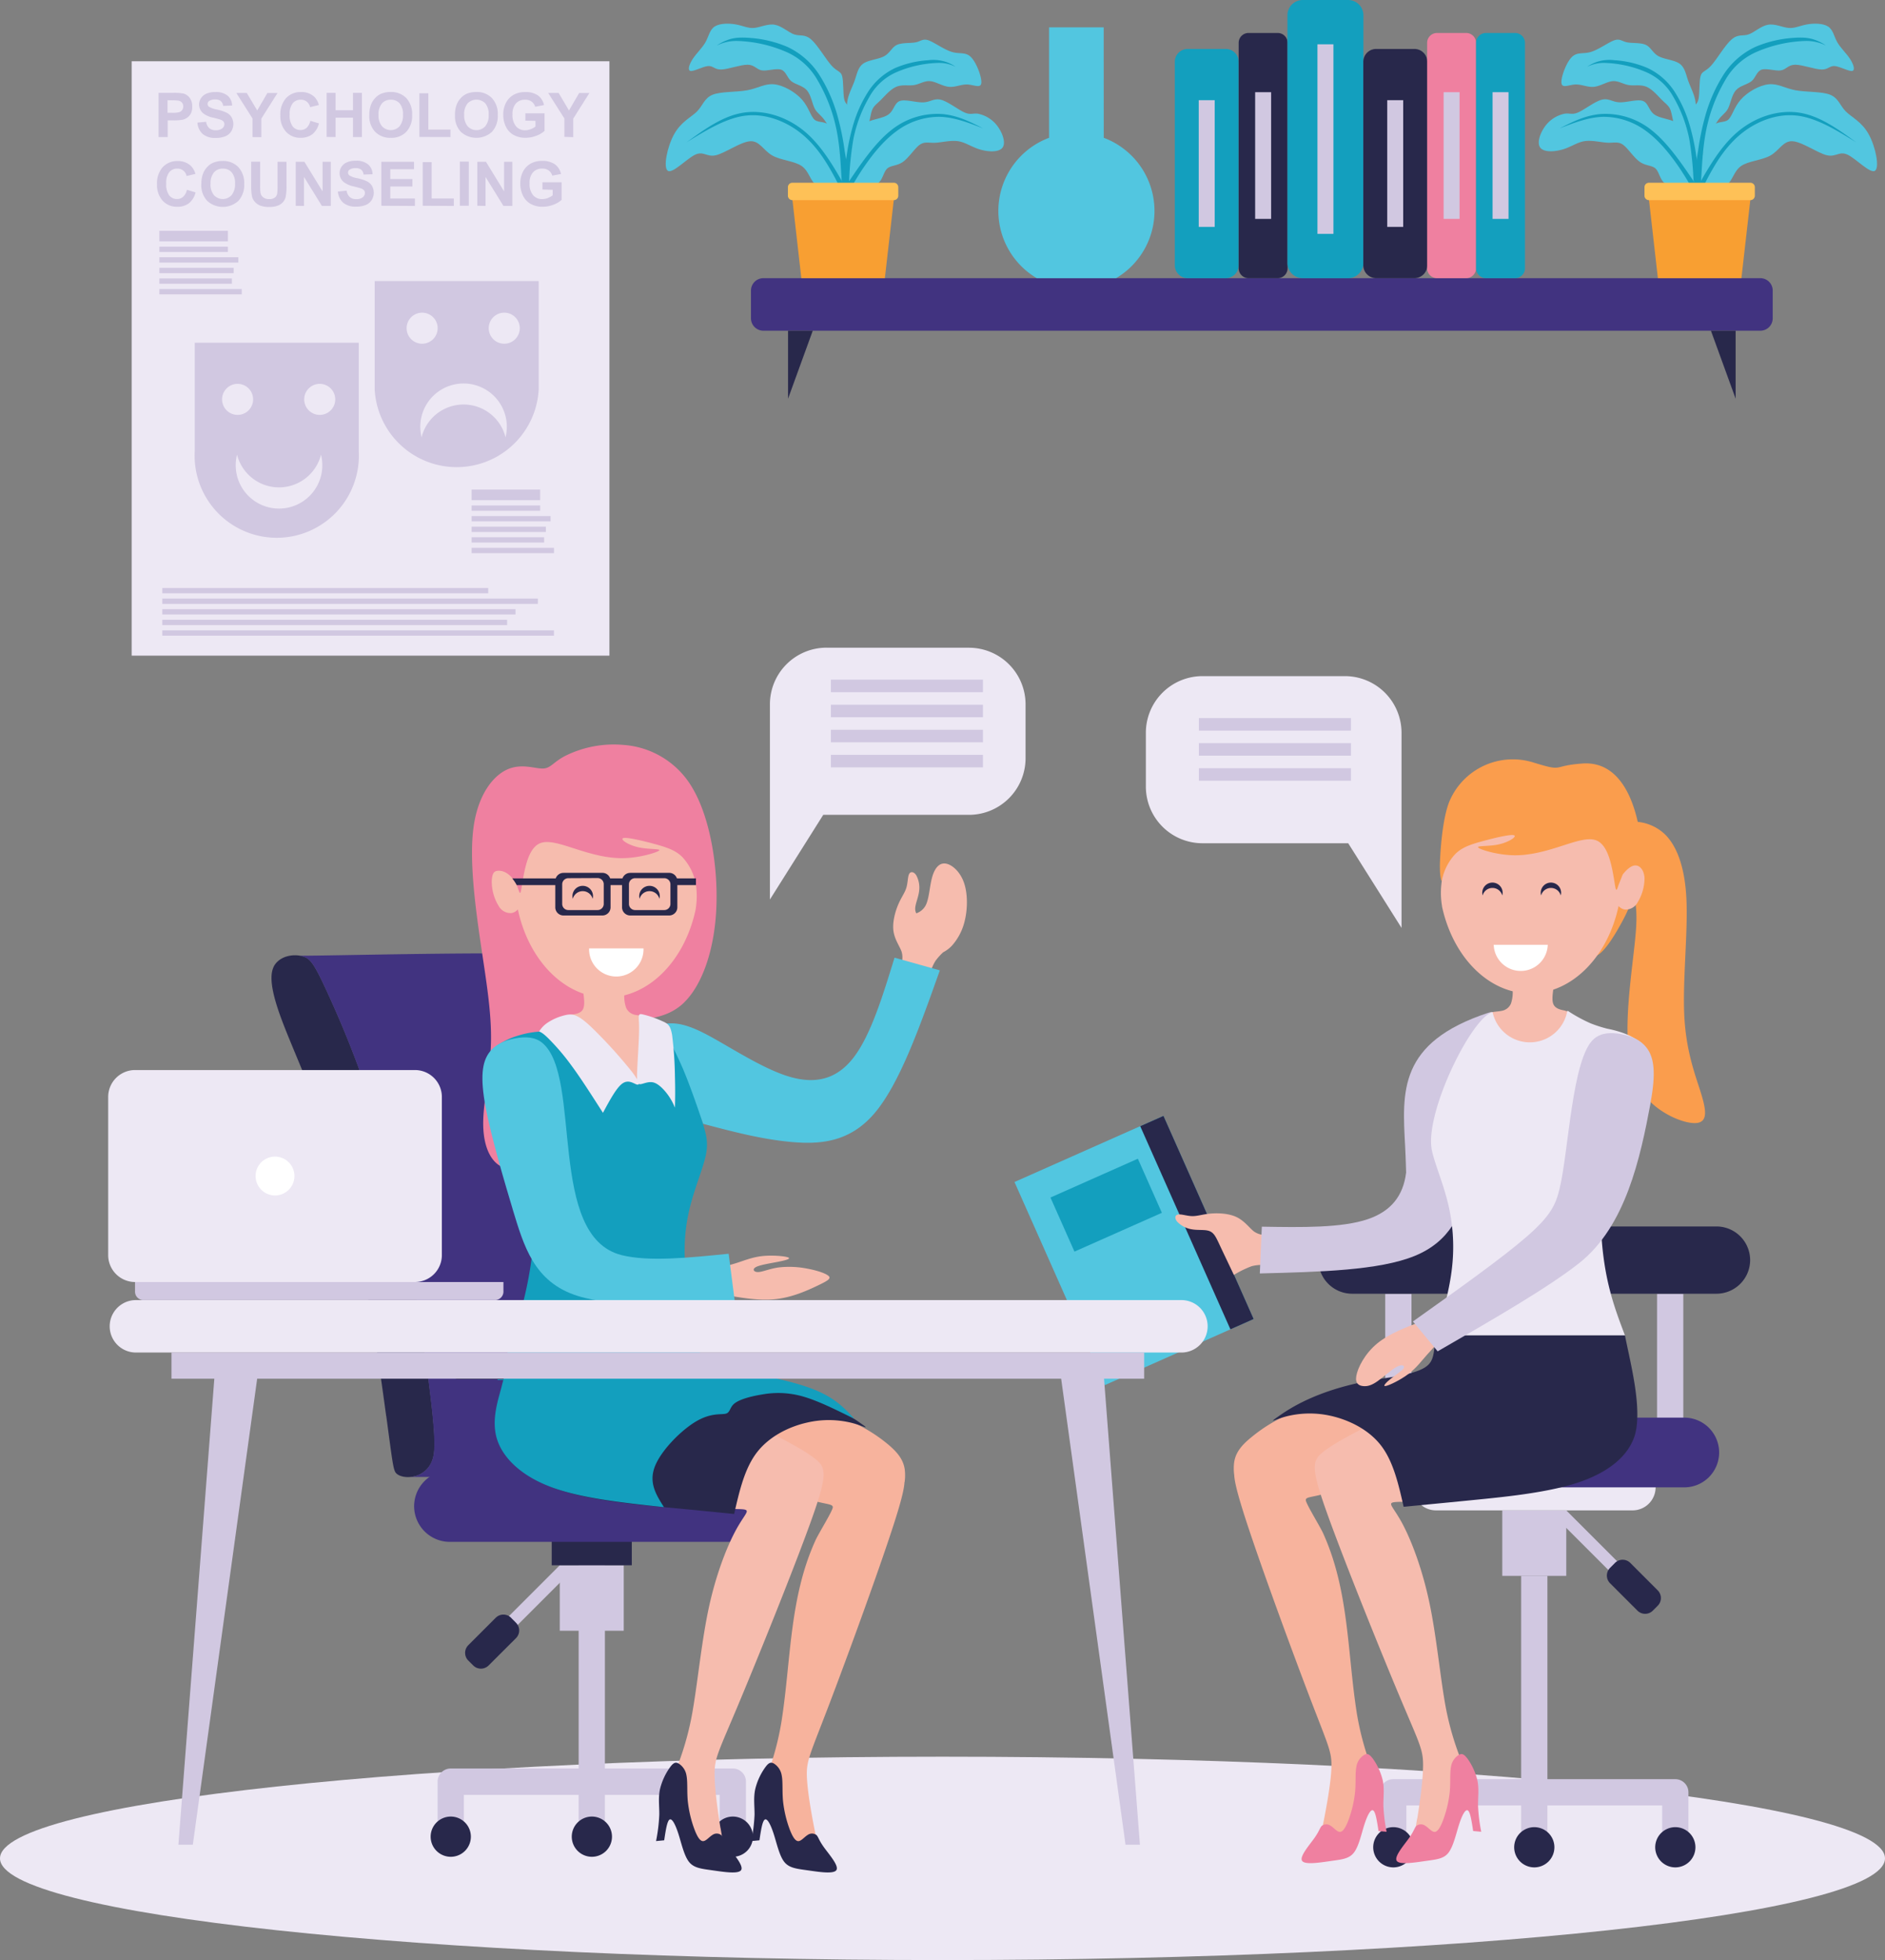 <svg id="Слой_1" data-name="Слой 1" xmlns="http://www.w3.org/2000/svg" xmlns:xlink="http://www.w3.org/1999/xlink" viewBox="0 0 665.62 692"><rect x="0" y="0" width="665.62" height="692" fill="#808080" stroke="none"/><defs><style>.cls-1{fill:none;}.cls-2{clip-path:url(#clip-path);}.cls-20,.cls-3{fill:#ede8f4;}.cls-10,.cls-11,.cls-13,.cls-14,.cls-15,.cls-16,.cls-17,.cls-18,.cls-19,.cls-3,.cls-4,.cls-6,.cls-7{fill-rule:evenodd;}.cls-4{fill:#fa9d4d;}.cls-11,.cls-5{fill:#d1c8e1;}.cls-6{fill:#413380;}.cls-7,.cls-9{fill:#28284b;}.cls-16,.cls-8{fill:#52c6e0;}.cls-10{fill:#f6bcae;}.cls-12,.cls-15{fill:#139fbe;}.cls-13{fill:#f7b39d;}.cls-14{fill:#ef80a0;}.cls-17{fill:#fff;}.cls-18{fill:#f89f32;}.cls-19{fill:#fec157;}</style><clipPath id="clip-path" transform="translate(0)"><rect class="cls-1" width="665.62" height="692"/></clipPath></defs><title>psychologist-package-splash</title><g class="cls-2"><path class="cls-3" d="M332.81,692c183.31,0,332.81-16.13,332.81-35.9s-149.5-35.9-332.81-35.9S0,636.33,0,656.1,149.51,692,332.81,692" transform="translate(0)"/><path class="cls-4" d="M508.44,306.12c0-3.68.72-17.46,3.63-23.79a24.3,24.3,0,0,1,29.26-13.17c11.32,3.49,6.23,1.2,17.46.4,12.05-.85,17.31,10.72,19.52,20.6a16.32,16.32,0,0,1,9.73,4.52c3.71,3.72,6.86,10.64,7.45,22.55s-1.37,28.82-.74,41.4,3.87,20.82,5.82,27.08,2.6,10.55-1.76,10.79-13.74-3.57-18.77-10.66-5.75-17.46-5.2-28.31,2.37-22.17,2.86-29.47c.43-6.31-.12-9.62-.88-11.82a58.81,58.81,0,0,1-4.38,9.81c-2.43,4.45-5.17,8.71-7.47,10.57s-4.13,1.33-4.48.33.8-2.48,2.25-4.71a29,29,0,0,0,4.22-9.38c1-4.15-.38-3.46-1-8.58s-2.11-10-5.26-11.93-8-.73-14.2.49-13.89,2.48-19.17,2.64-8.19-.78-10.73-.14-4.71,2.84-6.29,5.3c-1.76,2.74-1.86-3.24-1.86-4.52" transform="translate(0)"/><rect class="cls-5" x="489.15" y="456.79" width="9.27" height="45.16"/><rect class="cls-5" x="585.13" y="456.79" width="9.27" height="45.16"/><path class="cls-3" d="M576.5,517H507.05a8.15,8.15,0,0,0-8.12,8.12h0a8.14,8.14,0,0,0,8.12,8.12H576.5a8.14,8.14,0,0,0,8.12-8.12h0A8.15,8.15,0,0,0,576.5,517" transform="translate(0)"/><path class="cls-6" d="M594.39,500.5H489.15a12.31,12.31,0,0,0,0,24.61H594.39a12.31,12.31,0,1,0,0-24.61" transform="translate(0)"/><rect class="cls-5" x="530.48" y="533.24" width="22.59" height="23.12"/><path class="cls-7" d="M606.12,433H477.43a11.91,11.91,0,0,0-11.88,11.87h0a11.91,11.91,0,0,0,11.88,11.88H606.12A11.91,11.91,0,0,0,618,444.91h0A11.9,11.9,0,0,0,606.12,433" transform="translate(0)"/><rect class="cls-5" x="560.73" y="530.06" width="4.38" height="32.27" transform="translate(-221.34 558.15) rotate(-45.01)"/><path class="cls-7" d="M570.27,551.79l-1.74,1.75a3.84,3.84,0,0,0,0,5.42l9.68,9.68a3.84,3.84,0,0,0,5.42,0l1.74-1.74a3.84,3.84,0,0,0,0-5.42l-9.68-9.69a3.84,3.84,0,0,0-5.42,0" transform="translate(0)"/><rect class="cls-8" x="371.67" y="402.27" width="57.55" height="78.48" transform="translate(-144.7 200.46) rotate(-23.94)"/><rect class="cls-9" x="418.16" y="392.42" width="8.98" height="78.48" transform="translate(-138.79 208.62) rotate(-23.94)"/><path class="cls-10" d="M446.34,436a6.87,6.87,0,0,1-3.58-1.25c-1.53-1.18-3.23-3.63-6-5s-6.53-1.53-9.31-1.29-4.56.92-6.45.89-3.87-.77-5-.57-1.28,1.33-.36,2.49a9.14,9.14,0,0,0,5.2,2.74c2.25.41,4.74,0,6.32.66s2.26,2.18,3.54,4.92,3.15,6.63,5,10.52a36.72,36.72,0,0,1,6.26-3.07,14.37,14.37,0,0,1,3.73-.46c.66-.09.68-.44.79-2.08s.3-4.58.39-6.27.07-2.11-.62-2.28" transform="translate(0)"/><rect class="cls-5" x="537.14" y="556.35" width="9.27" height="90.33"/><path class="cls-11" d="M586.94,637.41H496.61v9.27h-9.27v-13.9a4.64,4.64,0,0,1,4.64-4.64h99.59a4.64,4.64,0,0,1,4.64,4.64v13.9h-9.27Z" transform="translate(0)"/><path class="cls-7" d="M541.77,659.28a7.1,7.1,0,1,0-7.09-7.1,7.11,7.11,0,0,0,7.09,7.1" transform="translate(0)"/><path class="cls-7" d="M591.57,659.28a7.1,7.1,0,1,0-7.09-7.1,7.11,7.11,0,0,0,7.09,7.1" transform="translate(0)"/><path class="cls-7" d="M492,659.28a7.1,7.1,0,1,0-7.1-7.1,7.11,7.11,0,0,0,7.1,7.1" transform="translate(0)"/><path class="cls-11" d="M496.17,404.64c.28,5.37.28,7.85.35,9.32-1,8.27-5.36,13.67-13.47,16.45-9.24,3.15-23.36,2.91-37.48,2.67q-.36,8.25-.71,16.51c21.1-.53,42.21-1.06,54.74-6.21s16.49-14.89,18.76-25,2.87-20.56,3.47-31c-2.22-1.67-4.43-3.35-6.59-5,2.49-5.52,8.2-17.67,9.88-20.9s3.39-4.9.42-3.92c-31.89,10.51-30.38,27.88-29.37,47.1" transform="translate(0)"/><rect class="cls-12" x="373.71" y="415.06" width="33.77" height="20.89" transform="translate(-139.05 195.08) rotate(-23.94)"/><rect class="cls-5" x="197.67" y="552.62" width="22.58" height="23.12"/><rect class="cls-5" x="204.33" y="552.61" width="9.27" height="90.33"/><path class="cls-11" d="M163.8,633.68h90.33v9.26h9.27V629a4.63,4.63,0,0,0-4.64-4.63H159.17a4.63,4.63,0,0,0-4.64,4.63v13.9h9.27Z" transform="translate(0)"/><path class="cls-7" d="M209,655.54a7.1,7.1,0,1,0-7.1-7.09,7.11,7.11,0,0,0,7.1,7.09" transform="translate(0)"/><path class="cls-7" d="M258.76,655.54a7.1,7.1,0,1,0-7.09-7.09,7.11,7.11,0,0,0,7.09,7.09" transform="translate(0)"/><path class="cls-7" d="M159.17,655.54a7.1,7.1,0,1,0-7.1-7.09,7.1,7.1,0,0,0,7.1,7.09" transform="translate(0)"/><rect class="cls-5" x="171.68" y="563.38" width="32.27" height="4.38" transform="translate(-344.91 298.45) rotate(-45)"/><path class="cls-7" d="M180.47,571.17l1.74,1.75a3.84,3.84,0,0,1,0,5.42L172.53,588a3.84,3.84,0,0,1-5.42,0l-1.75-1.74a3.84,3.84,0,0,1,0-5.42l9.69-9.69a3.84,3.84,0,0,1,5.42,0" transform="translate(0)"/><rect class="cls-9" x="194.82" y="539.12" width="28.28" height="13.5"/><path class="cls-6" d="M158.83,519.17H259.1a12.63,12.63,0,0,1,12.59,12.6h0a12.62,12.62,0,0,1-12.59,12.59H158.83a12.63,12.63,0,0,1-12.6-12.59h0a12.64,12.64,0,0,1,12.6-12.6" transform="translate(0)"/><path class="cls-7" d="M136.36,499.9c-2.4-17.78-7.11-51.72-14.65-79.27S103.8,371.91,99.13,359.1,95.48,341.83,98,339.48s6.43-2.62,9.08-1.8,4,2.7,9.26,14.27a368.17,368.17,0,0,1,21.25,59.73c6.94,26.91,11.74,59.47,14.06,78.07s2.14,23.22.81,26.31a8.75,8.75,0,0,1-6.26,5.18c-2.44.56-4.84.13-6.08-.9s-1.33-2.66-3.73-20.44" transform="translate(0)"/><path class="cls-6" d="M106,337.42c13.81,0,87.11-2,94.41.26,17.46,5.35,53.08,160.46,45.37,178.38a8.74,8.74,0,0,1-6.25,5.18,9.48,9.48,0,0,1-3.15.19H145a9,9,0,0,0,1.14-.19,8.75,8.75,0,0,0,6.26-5.18c1.33-3.09,1.5-7.72-.81-26.31s-7.12-51.16-14.06-78.07A368.17,368.17,0,0,0,116.31,352c-5.23-11.57-6.6-13.46-9.26-14.27a8.53,8.53,0,0,0-1.08-.26" transform="translate(0)"/><path class="cls-13" d="M319.44,523.23a17.49,17.49,0,0,0,.06-4.27c-.42-3.29-2.19-5.92-6-9.09a55.31,55.31,0,0,0-14.34-8.58c-6-2.19-19.79,0-25.12,3-5.67,3.23-12.61,13.81-5.75,18.12,3.7,2.33,13.84,6.08,18.84,7.41s6.81,1.17,6.95,2.24-5,9.24-6.14,11.8c-9.23,20.29-8.59,42.15-11.94,63.63a99,99,0,0,1-4.91,18.75c-.84,2.81-.07,2.72.76,5.18s1.7,7.46,3,11.77,3.09,7.93,5,9.49,4,1,5.59.9,2.85.13,3.27-.39,0-1.81-1-6.85-2.63-13.84-2.8-19.32,1.14-7.63,7.47-24.19,17.67-47.52,23.08-64.25c2.59-8,3.82-12.77,3.93-15.38" transform="translate(0)"/><path class="cls-10" d="M254.4,645.33c-.82-5-2.11-13.84-2.07-19.31s1.42-7.64,8.37-24.2,19.44-47.51,25.48-64.25,5.61-19.23,2-22.25-10.43-6.55-17.24-10.09c-6.82,6.47-13.63,12.94-17.17,17.68s-3.79,7.77-1,9,8.54.61,10.3,1.08-.47,2-3.53,7.8S252.55,556.55,250,569s-3.88,27.25-5.87,37.51a102.6,102.6,0,0,1-5.6,18.76c-1,2.8-.17,2.72.56,5.17s1.42,7.46,2.59,11.78,2.8,7.93,4.65,9.48,3.93,1,5.57.91,2.84.13,3.27-.39.09-1.81-.73-6.86" transform="translate(0)"/><path class="cls-7" d="M236.66,623.85a22.14,22.14,0,0,0-3.63,7.91c-.64,3.07-.18,6-.23,9a59.65,59.65,0,0,1-1.14,9.23l2.88-.27c.5-3.34,1-6.68,1.85-7.29s2,1.48,3.08,4.75,2,7.7,3.71,10,4.29,2.56,8.26,3.12,9.33,1.45,10.27-.08-2.56-5.48-4.38-8-1.95-3.69-2.64-4.33a2.59,2.59,0,0,0-3.1-.07c-1.19.71-2.33,2.26-3.41,2.19s-2.08-1.76-3.06-4.43a41.09,41.09,0,0,1-2.26-9.78c-.32-3.45,0-6.7-.46-9a6.06,6.06,0,0,0-2.7-4.14c-1-.59-1.78-.5-3,1.14" transform="translate(0)"/><path class="cls-7" d="M270.3,623.85a22,22,0,0,0-3.64,7.91c-.64,3.07-.18,6-.22,9a59.69,59.69,0,0,1-1.15,9.23l2.88-.27c.5-3.34,1-6.68,1.85-7.29s2,1.48,3.09,4.75,2,7.7,3.7,10,4.3,2.56,8.26,3.12,9.34,1.45,10.28-.08-2.56-5.48-4.38-8-2-3.69-2.64-4.33a2.6,2.6,0,0,0-3.11-.07c-1.19.71-2.33,2.26-3.4,2.19s-2.08-1.76-3.07-4.43a41.09,41.09,0,0,1-2.26-9.78c-.32-3.45,0-6.7-.46-9a6.06,6.06,0,0,0-2.69-4.14c-1-.59-1.79-.5-3,1.14" transform="translate(0)"/><path class="cls-7" d="M178.31,487.08c-1.72,8.11-3.44,16.21-.86,23.07s9.49,12.46,20.49,16,26.1,5,37,6,17.6,1.7,24.3,2.36c1.83-8,3.66-16.08,8.07-21.78s11.39-9.07,17.69-10.49a33.78,33.78,0,0,1,16,.17c4.1,1.08,6.69,2.71,2.68-.09s-14.62-10-36.61-13.32-55.37-2.59-88.75-1.9" transform="translate(0)"/><path class="cls-14" d="M241.7,353.79c6-5.92,10.39-17.61,11.2-32.22s-1.93-32.13-8.13-42.92A30.6,30.6,0,0,0,220.2,263a38.49,38.49,0,0,0-20.74,3.93c-4.26,2.27-5,4.35-7.81,4.4s-7.62-1.94-12.64.38-10.23,8.95-11.79,20.31.52,27.46,2.51,41,3.88,24.53,3.64,34.94-2.6,20.27-2.74,27.89,1.94,13,5.44,15.44,8.43,1.84,10-1.42-.23-9.24.05-17.33,2.65-18.33,8.71-24.1,15.82-7.1,24.52-7.84,16.34-.87,22.36-6.79" transform="translate(0)"/><path class="cls-10" d="M202.05,358.16c1.22-.14,3.1-.43,3.83-1.88s.31-4.06.09-6-.21-3.31.33-3.83,1.62-.24,3.87-.09,5.67.14,7.65,0,2.53-.34,2.71.33a22.79,22.79,0,0,1-.06,4,12.53,12.53,0,0,0,.58,5,4.36,4.36,0,0,0,3.34,2.62c1.66.36,3.88.22,4.4,1.12s-.68,2.85-.25,8.51,2.52,15.06-1,16.45-12.74-5.19-18.21-10.22-7.24-8.49-8.21-10.87-1.15-3.67-1-4.32.73-.64,1.94-.79" transform="translate(0)"/><path class="cls-15" d="M175.67,369.05a24.8,24.8,0,0,1,6.51-3.18,33,33,0,0,1,9.82-1.73c2.33.13,2.67,1.2,5.95,5.52s9.49,11.86,12.76,15.3,3.63,2.81,4.47,1a41.37,41.37,0,0,1,3.32-6.17c1.14-1.51,2.09-1.63,3.23-.88s2.48,2.39,3.39,2.91,1.38-.09,2-.84a6.8,6.8,0,0,1,2.48-2c1-.39,2.22-.26,3.58,1.14a57,57,0,0,1,3.58,5c.71.89.62,0,.6-2.8s0-7.45-.14-10.56-.49-4.65.7-2.49a126,126,0,0,1,5.92,13.42c2,5.39,3.33,10.3,4.42,14.12s1.95,6.53.94,11.2-3.88,11.31-5.63,18.44-2.4,14.78-1.24,25,4.13,23,7.09,35.84l-73.78-.07C180.82,473.41,186,459.63,188,442s1-39.16-2-51.65-7.85-15.93-10-17.91-1.62-2.48-.33-3.37" transform="translate(0)"/><path class="cls-10" d="M256.58,457.28c4.18.69,10.82,2,16.95,1.42s11.74-3.17,15.21-4.83,4.81-2.45,3.88-3.36-4.12-2-7.58-2.62a32.45,32.45,0,0,0-10.24-.4c-3.08.45-5.54,1.57-7.09,1.61s-2.2-1-.78-1.76,4.92-1.3,7.7-1.84,4.85-1.1,3.66-1.57-5.62-.86-9.2-.46-6.3,1.59-9.19,2.49-5.95,1.52-7.8,3.23-2.5,4.51-2,5.93,2.27,1.47,6.45,2.16" transform="translate(0)"/><path class="cls-16" d="M181,426.79c-2.63-8.76-7.51-25.14-9.52-35.88s-1.15-15.83,1.09-19.06,5.87-4.61,9.4-5.26,7-.56,9.62,1.68c14.13,12,1.45,68.22,27.91,74.85,9.52,2.38,23.66.95,37.8-.49q1.06,8.25,2.12,16.5c-21.21,1.25-42.43,2.5-55.43-1.6-15.5-4.88-19-17.63-23-30.74" transform="translate(0)"/><path class="cls-10" d="M245.61,321.24c-3.85,17.85-16.43,30.95-31.36,30.95S186.68,339,182.87,321.11l-.05,0a3.74,3.74,0,0,1-2.23,1.25,4.8,4.8,0,0,1-4.46-2.43,16.59,16.59,0,0,1-2.49-8.87c.15-2.79.8-3.6,2.36-3.64,3.38-.08,5.89,3.37,6.79,5.89.48,1.32.78,2.62,1.1,1.49s.68-4.7,1.59-8.42,2.36-7.59,5.35-8.72,7.51.48,12.61,2.11,10.78,3.3,16.64,3.2,11.89-2,12.67-2.69-3.7-.33-7.39-1.16-6.61-2.89-5.23-3.24,7.06,1,11.33,2.18,7.14,2.19,9.46,4.5a19.24,19.24,0,0,1,4.76,9.32,28.24,28.24,0,0,1-.06,9.25Z" transform="translate(0)"/><path class="cls-17" d="M227.23,334.84a9.61,9.61,0,1,1-19.21,0Z" transform="translate(0)"/><path class="cls-7" d="M205.79,312.75a3.62,3.62,0,0,1,3.61,3.62,3.3,3.3,0,0,1-.13.95,3.62,3.62,0,0,0-7,0,3.3,3.3,0,0,1-.13-.95,3.62,3.62,0,0,1,3.62-3.62" transform="translate(0)"/><path class="cls-7" d="M229.36,312.75a3.62,3.62,0,0,1,3.62,3.62,3.69,3.69,0,0,1-.13.95,3.62,3.62,0,0,0-7,0,3.3,3.3,0,0,1-.13-.95,3.62,3.62,0,0,1,3.61-3.62" transform="translate(0)"/><path class="cls-10" d="M318.43,339.76a7,7,0,0,0-.08-3.82c-.64-1.83-2.45-4.23-2.86-7.27s.58-6.72,1.68-9.31,2.3-4.07,2.86-5.89.48-3.94,1-4.92,1.67-.81,2.49.43a9.19,9.19,0,0,1,1,5.83c-.31,2.29-1.43,4.55-1.35,6.25a3.51,3.51,0,0,0,.38,1.39,5.87,5.87,0,0,0,3.71-3.73c.92-2.48,1.1-6.47,2-9.39s2.43-4.75,4.63-4.45,5.05,2.73,6.45,6.61,1.36,9.2.37,13.38a20,20,0,0,1-4.57,9,11.37,11.37,0,0,1-3.09,2.33,21.35,21.35,0,0,0-2.66,2.95,14.1,14.1,0,0,0-1.6,3.42c-.29.6-.64.52-2.25.11s-4.47-1.15-6.11-1.59-2.05-.59-2-1.3" transform="translate(0)"/><path class="cls-16" d="M233.31,361.64c3.49-.52,7-1,14.83,2.89s20.05,12.29,30,15.41,17.55,1,23.46-6.83,10.09-21.43,14.27-35l16,4.47c-7.11,20-14.22,40.05-23.05,50.43s-19.4,11.11-29.78,10.13-20.56-3.68-30.75-6.37c-2.4-7-4.79-13.94-7.29-19.8a165.37,165.37,0,0,0-7.68-15.32" transform="translate(0)"/><path class="cls-3" d="M225,378.1c.13-4,.68-11.07.67-15.13s-.57-5.07.9-4.92a36,36,0,0,1,7.14,2.4c2.18.94,3,1.5,3.62,4.95a131.29,131.29,0,0,1,1,14.56c.13,4.76.09,7.93,0,11.1a21.18,21.18,0,0,0-2.46-4.49c-1.27-1.74-3.18-3.83-5-4.37s-3.66.47-4.7.57a.94.94,0,0,1-.61-.1c-.06.29-.36.33-.76.2-1.08-.34-2.89-1.83-5-.35s-4.49,5.92-6.89,10.36c-3.85-6-7.71-12.08-11.15-16.73a79.34,79.34,0,0,0-8.29-9.7c-1.82-1.77-2.45-2-3.09-2.28a9.73,9.73,0,0,1,3.09-3.18,19.05,19.05,0,0,1,6.84-2.74c2.31-.33,4.14.27,8.44,4.31a170.56,170.56,0,0,1,14.29,15.69,27.8,27.8,0,0,1,1.95,2.82,25.64,25.64,0,0,1,0-3" transform="translate(0)"/><path class="cls-7" d="M245.85,478.37H161.79a1.2,1.2,0,0,0-1.19,1.16l-.17,6.26a1.12,1.12,0,0,0,1.12,1.15h84.07a1.19,1.19,0,0,0,1.18-1.15l.17-6.26a1.12,1.12,0,0,0-1.12-1.16" transform="translate(0)"/><path class="cls-3" d="M47.69,459H416.87a9.26,9.26,0,1,1,0,18.51H47.69a9.26,9.26,0,0,1,0-18.51" transform="translate(0)"/><path class="cls-15" d="M177.08,489.73c-1.22,4.67-3.65,11.62-1.6,18.29s8.59,13.06,19.16,17,25.19,5.52,39.81,7.08c-2.72-4.29-5.43-8.57-3.23-14.3s9.32-12.89,14.63-16,8.83-2.27,10.44-2.7,1.31-2.2,3.07-3.61,5.56-2.49,9.69-3.16a31.61,31.61,0,0,1,14.09.59c5.5,1.5,12,4.77,18.54,8-3.57-3.89-7.15-7.78-15.66-10.89s-22-5.46-31.54-7.2-15.21-2.9-27.25-3.23-30.47.17-39.69,1.62-9.24,3.82-10.46,8.48" transform="translate(0)"/><polygon class="cls-11" points="60.55 486.75 75.68 486.75 63 651.28 68.09 651.28 90.81 486.75 374.71 486.75 397.44 651.28 402.52 651.28 389.85 486.75 404.02 486.75 404.02 477.49 60.55 477.49 60.55 486.75"/><path class="cls-3" d="M47.68,377.78h98.87a9.51,9.51,0,0,1,9.48,9.48v55.88a9.51,9.51,0,0,1-9.48,9.48H47.68a9.51,9.51,0,0,1-9.48-9.48V387.26a9.5,9.5,0,0,1,9.48-9.48" transform="translate(0)"/><path class="cls-11" d="M50.38,452.62H177.77v3.18a3,3,0,0,1-2.7,3.18H50.38a3,3,0,0,1-2.7-3.18v-3.18Z" transform="translate(0)"/><path class="cls-17" d="M97.11,422.06a6.86,6.86,0,1,0-6.86-6.86,6.88,6.88,0,0,0,6.86,6.86" transform="translate(0)"/><path class="cls-13" d="M435.82,520.74a17.16,17.16,0,0,1-.05-4.23c.41-3.28,2.17-5.89,6-9A54.91,54.91,0,0,1,456,498.94c5.93-2.17,19.66,0,25,3,5.63,3.21,12.53,13.73,5.72,18-3.69,2.31-13.76,6-18.73,7.37s-6.77,1.15-6.9,2.22,4.93,9.18,6.09,11.72c9.18,20.16,8.55,41.88,11.87,63.23a98.94,98.94,0,0,0,4.88,18.64c.84,2.78.07,2.7-.75,5.14s-1.69,7.41-3,11.7-3.08,7.88-5,9.42-3.94,1-5.56.9-2.83.13-3.24-.38,0-1.8,1-6.82,2.61-13.75,2.77-19.19-1.13-7.59-7.41-24S445.11,552.65,439.73,536c-2.57-8-3.8-12.69-3.91-15.29" transform="translate(0)"/><path class="cls-10" d="M500.45,642.08c.82-5,2.1-13.76,2.06-19.2s-1.41-7.58-8.31-24S474.87,551.62,468.88,535s-5.57-19.11-2-22.11,10.37-6.51,17.14-10c6.77,6.43,13.54,12.86,17.06,17.57s3.77,7.71,1,8.91-8.49.6-10.24,1.07.47,2,3.51,7.76,6.9,15.68,9.47,28,3.85,27.08,5.83,37.28a101.55,101.55,0,0,0,5.57,18.64c.94,2.78.17,2.7-.56,5.14s-1.41,7.41-2.57,11.7-2.79,7.88-4.63,9.42-3.9,1-5.53.9-2.83.13-3.25-.38-.09-1.8.72-6.81" transform="translate(0)"/><path class="cls-14" d="M518.08,620.73a21.78,21.78,0,0,1,3.61,7.86c.64,3,.18,5.95.23,8.95a58.58,58.58,0,0,0,1.13,9.17l-2.86-.27c-.5-3.31-1-6.63-1.84-7.24s-2,1.47-3.06,4.72-2,7.65-3.68,10-4.27,2.54-8.21,3.1-9.28,1.44-10.21-.08,2.54-5.45,4.35-8,1.94-3.67,2.62-4.31a2.59,2.59,0,0,1,3.09-.06c1.18.7,2.32,2.24,3.38,2.18s2.07-1.75,3.05-4.41a41.19,41.19,0,0,0,2.25-9.72c.31-3.43,0-6.65.45-8.9a6,6,0,0,1,2.68-4.11c1-.59,1.77-.5,3,1.13" transform="translate(0)"/><path class="cls-14" d="M484.66,620.73a22,22,0,0,1,3.61,7.86c.64,3,.18,5.95.23,8.95a58.58,58.58,0,0,0,1.13,9.17l-2.86-.27c-.5-3.31-1-6.63-1.84-7.24s-2,1.47-3.07,4.72-1.95,7.65-3.67,10-4.27,2.54-8.21,3.1-9.28,1.44-10.21-.08,2.54-5.45,4.35-8,1.94-3.67,2.62-4.31a2.59,2.59,0,0,1,3.09-.06c1.18.7,2.31,2.24,3.38,2.18s2.07-1.75,3.05-4.41a40.71,40.71,0,0,0,2.24-9.72c.32-3.43,0-6.65.46-8.9a6,6,0,0,1,2.68-4.11c1-.59,1.77-.5,3,1.13" transform="translate(0)"/><path class="cls-10" d="M552.69,356.8c-1.13-.22-3.15-.51-4-1.95s-.38-4-.16-6,.21-3.29-.33-3.81-1.61-.23-3.85-.09a71.4,71.4,0,0,1-7.59,0c-2-.11-2.52-.34-2.7.33a22.56,22.56,0,0,0,.06,4,12.58,12.58,0,0,1-.57,5,4.34,4.34,0,0,1-3.32,2.6c-1.66.36-3.86.21-4.37,1.11s.67,2.83.24,8.46-2.5,15,1,16.35,12.66-5.17,18.1-10.16,7.19-8.44,8.09-10.72.93-3.41.82-4.06-.36-.8-1.5-1" transform="translate(0)"/><path class="cls-3" d="M578.69,367.54a24.67,24.67,0,0,0-6.47-3.16,39.65,39.65,0,0,0-4.69-1.2,47.74,47.74,0,0,1-5.84-1.88,54,54,0,0,1-8.11-4.44l-.17.18a13.43,13.43,0,0,1-26.34.31l0,0c-3.56.77-9.4,9.28-14.13,19.32-5,10.58-8.75,22.86-7.3,29.58,1,4.64,3.86,11.23,5.6,18.32a65,65,0,0,1,1.53,22.59c-.84,7.9-3.17,16.11-5.5,24.31H573.8c-3.49-9.19-7-18.38-8.2-33.67s-.14-36.67,2.82-49.07,7.79-15.83,9.94-17.8,1.61-2.47.33-3.35" transform="translate(0)"/><path class="cls-10" d="M509.19,320c3.82,17.74,16.33,30.75,31.16,30.75s27.4-13.07,31.19-30.88l0,0a3.76,3.76,0,0,0,2.22,1.25,4.77,4.77,0,0,0,4.43-2.42A16.48,16.48,0,0,0,580.7,310c-.15-2.78-1.59-4.42-3.14-4.46s-3.2,1.54-4.2,2.76c-.14.17-.26.33-.38.5-.61,1.57-1,2.5-1.37,3.43-.47,1.31-.77,2.61-1.09,1.48s-.68-4.67-1.58-8.36-2.35-7.54-5.31-8.67-7.47.48-12.54,2.1-10.71,3.27-16.53,3.17S522.75,300,522,299.24s3.67-.32,7.34-1.15,6.57-2.87,5.2-3.22-7,1-11.26,2.17-7.09,2.18-9.4,4.48a19,19,0,0,0-4.72,9.25,28.17,28.17,0,0,0,.05,9.19Z" transform="translate(0)"/><path class="cls-17" d="M527.45,333.55a9.55,9.55,0,0,0,19.09,0Z" transform="translate(0)"/><path class="cls-7" d="M547.65,311.6a3.59,3.59,0,0,0-3.59,3.59,3.3,3.3,0,0,0,.13.95,3.59,3.59,0,0,1,6.93,0,3.69,3.69,0,0,0,.13-.95,3.59,3.59,0,0,0-3.6-3.59" transform="translate(0)"/><path class="cls-7" d="M527,311.6a3.59,3.59,0,0,0-3.59,3.59,3.69,3.69,0,0,0,.13.95,3.59,3.59,0,0,1,6.93,0,3.69,3.69,0,0,0,.13-.95,3.59,3.59,0,0,0-3.6-3.59" transform="translate(0)"/><path class="cls-7" d="M576.92,507.75c-2.57,6.81-9.43,12.38-20.36,15.88s-25.94,4.92-36.77,6-17.48,1.69-24.14,2.35c-1.82-8-3.64-16-8-21.65s-11.32-9-17.58-10.43a33.76,33.76,0,0,0-15.89.17c-4.07,1.08-6.64,2.7-2.66-.08s14.53-10,36.38-13.24c21-3.13,17.26-5.76,19.35-15.28H573.8c1.8,9.37,6.63,27,3.12,36.32" transform="translate(0)"/><path class="cls-10" d="M501,466.88c-3.92,1.54-10.26,3.79-14.68,7.42s-6.91,8.65-7.39,11.48,1.05,3.47,2.52,3.59,2.9-.27,5-1.75,4.82-4,6.73-5.05,3-.45,2.49.46-2.59,2.17-4.37,3.57-3.26,2.93-2,2.73,5.24-2.13,8.09-4.29,4.56-4.57,6.57-6.81,4.3-4.33,5-6.73-.16-5.13-1.35-6.06-2.68-.1-6.6,1.44" transform="translate(0)"/><path class="cls-11" d="M582.83,389.26c2-10.67,1.14-15.72-1.09-18.94s-5.82-4.58-9.34-5.23-6.94-.55-9.55,1.68c-7.75,6.6-8.92,39.73-12.15,52.92-1.33,5.47-2.93,9.36-11.6,16.91s-24.43,18.75-40.18,29.95l8.74,10.54c19.5-11.24,39-22.48,50-31.17,16.41-13,21.55-37.09,25.21-56.66" transform="translate(0)"/><path class="cls-6" d="M269.54,98.21H621.61a4.37,4.37,0,0,1,4.36,4.36v9.82a4.38,4.38,0,0,1-4.36,4.37H269.54a4.38,4.38,0,0,1-4.36-4.37v-9.82a4.37,4.37,0,0,1,4.36-4.36" transform="translate(0)"/><polygon class="cls-7" points="278.27 116.75 287 116.75 278.27 140.76 278.27 116.75"/><polygon class="cls-7" points="612.88 116.75 604.15 116.75 612.88 140.76 612.88 116.75"/><path class="cls-16" d="M296.14,53.51c-1.22-3-2.85-7.67-4.42-10.26s-3.06-3.08-4-4.86-1.32-4.86-2.81-6.53-4.07-2-5.53-3.22-1.82-3.49-3.57-4.05-4.89.56-6.79.26-2.56-2-5.06-2-6.83,1.61-9.24,1.69-2.9-1.38-4.71-1.22-5,1.94-6.17,1.73-.47-2.41.88-4.4,3.3-3.77,4.43-5.81,1.45-4.35,3.25-5.5,5.08-1.16,7.58-.69,4.2,1.42,6.37,1.21,4.78-1.57,7.26-1.12,4.82,2.72,6.83,3.41,3.69-.23,6,1.78,5.13,6.93,7.17,9.2,3.27,1.89,3.77,3.75.3,6,.7,8,1.42,1.85,1.59,3.43-.49,4.85-.73,8.6-.08,7.95-.4,9.42-1.13.22-2.35-2.76" transform="translate(0)"/><path class="cls-16" d="M294.91,64.75C294,62.83,295.16,58,297,55s4.5-4.35,5.77-6.17,1.2-4.19,3.11-5.47,5.81-1.49,7.81-2.92,2.12-4.09,4.06-4.78,5.72.57,8.26.48,3.85-1.56,6.29-.91,6,3.44,8.21,4.44,3,.22,4.82.48a11.33,11.33,0,0,1,6.6,4c2,2.49,3.34,6.18,2.1,7.93s-5,1.58-8,.69-5.1-2.53-7.72-2.92-5.75.44-8.06.55-3.82-.53-5.58.78-3.76,4.53-5.87,6-4.34,1.15-5.6,2.41-1.56,4.12-3.36,5.24-5.12.52-8.2.7-5.94,1.13-6.8-.79" transform="translate(0)"/><path class="cls-15" d="M298.19,66.45c5.19-7.79,10.39-15.58,16.24-20.28a26,26,0,0,1,17.92-5.93c5.56.38,10.18,2.73,14.79,5.08-5.16-2-10.31-4-15.56-4.08a25.22,25.22,0,0,0-15.12,5.15c-4.55,3.35-8.32,8.17-10.94,11.92a90,90,0,0,0-5.57,9.1l-1.76-1" transform="translate(0)"/><path class="cls-16" d="M288.18,65.24c-2.07-1.3-2.48-4.79-5.07-6.61s-7.36-2-10.45-3.76-4.47-5.29-7.86-5-8.77,4.17-12,4.94-4.37-1.62-7.38-.17-7.89,6.73-9.6,5.66-.25-8.49,2.24-12.94,6-5.94,8.05-8,2.58-4.74,5.54-5.92,8.34-.86,12.2-1.57,6.2-2.44,9.49-2.11,7.53,2.72,9.93,5.49,3,5.94,4.44,7.08,3.88.27,5.47,2.33,2.36,7.06,3.39,9.67,2.32,2.86,2.56,4.2-.57,3.79-2.84,5.47-6,2.59-8.08,1.3" transform="translate(0)"/><path class="cls-15" d="M299.73,68.31c-4.54-8.19-9.09-16.38-15.4-21.73s-14.39-7.89-21.66-6.82-13.73,5.77-20.2,10.46c7-4.3,14-8.6,20.89-9.4s13.81,1.9,18.93,5.81,8.49,9,10.8,13a89.66,89.66,0,0,1,4.81,9.52l1.83-.81" transform="translate(0)"/><polygon class="cls-18" points="279.8 70.38 315.63 70.38 312.46 98.21 282.96 98.21 279.8 70.38"/><path class="cls-16" d="M297.35,53.53c.33-2.72,1.33-6.69,1.62-9.91s-.15-5.71.28-8.12,1.72-4.73,2.55-7.08,1.18-4.72,3.08-6,5.34-1.47,7.38-2.6,2.69-3.19,4.5-4,4.79-.51,6.61-.88,2.51-1.43,4.57-.68,5.5,3.3,8.26,4.1,4.84-.15,6.79,1.93,3.79,7.2,3.52,9.09-2.64.55-4.88.45-4.35,1.05-6.59.82-4.61-1.83-6.6-2-3.6,1-5.55,1.36-4.25-.25-6.34.61-4,3.15-5.45,4.6-2.46,2.06-3.05,3.4-.77,3.4-1.41,5.63a69.67,69.67,0,0,1-2.6,6.68,22.36,22.36,0,0,1-2.43,5c-1,1.32-2.48,2.29-3.37,2s-1.23-1.71-.89-4.42" transform="translate(0)"/><path class="cls-15" d="M299.84,63.69a113.31,113.31,0,0,1,1.5-14.58A48.23,48.23,0,0,1,307,34.19a20.07,20.07,0,0,1,9.44-8.66A40,40,0,0,1,331,22.22a13.05,13.05,0,0,1,6.46,1.38,13.46,13.46,0,0,0-3-1.59,14.25,14.25,0,0,0-6.69-.75A35.22,35.22,0,0,0,316.14,24a22.93,22.93,0,0,0-9.49,8.24,45.23,45.23,0,0,0-5.47,12.17,76.11,76.11,0,0,0-2.26,10.89,82.28,82.28,0,0,0-1.15,9.43c0,1.92.61,1.84,1.07,1.84s.78.08,1-2.88" transform="translate(0)"/><path class="cls-15" d="M297.18,63.17c-.27-3.47-.43-10.5-1.75-17.12a56.72,56.72,0,0,0-6.62-17.52,23.49,23.49,0,0,0-11.08-10.16,47.05,47.05,0,0,0-17.06-3.9,15.48,15.48,0,0,0-7.6,1.63,16.14,16.14,0,0,1,3.53-1.87c2-.79,4.12-1.14,7.85-.87a41.23,41.23,0,0,1,13.6,3.2,27,27,0,0,1,11.14,9.68,53.71,53.71,0,0,1,6.43,14.29,92,92,0,0,1,2.65,12.79,96.33,96.33,0,0,1,1.35,11.08c0,2.24-.72,2.15-1.26,2.15s-.91.09-1.18-3.38" transform="translate(0)"/><path class="cls-19" d="M279.8,64.52h35.83a1.57,1.57,0,0,1,1.57,1.57v3a1.58,1.58,0,0,1-1.57,1.57H279.8a1.58,1.58,0,0,1-1.58-1.57v-3a1.57,1.57,0,0,1,1.58-1.57" transform="translate(0)"/><path class="cls-16" d="M601.75,53.51c1.22-3,2.85-7.67,4.41-10.26s3.07-3.08,4-4.86,1.33-4.86,2.81-6.53,4.07-2,5.54-3.22,1.81-3.49,3.56-4.05,4.89.56,6.79.26,2.57-2,5.07-2,6.82,1.61,9.23,1.69,2.9-1.38,4.72-1.22,5,1.94,6.16,1.73.47-2.41-.87-4.4-3.3-3.77-4.44-5.81-1.44-4.35-3.24-5.5-5.09-1.16-7.58-.69-4.21,1.42-6.38,1.21-4.78-1.57-7.26-1.12-4.82,2.72-6.83,3.41-3.68-.23-6,1.78-5.14,6.93-7.18,9.2-3.26,1.89-3.77,3.75-.3,6-.7,8-1.41,1.85-1.59,3.43.49,4.85.74,8.6.07,7.95.39,9.42,1.14.22,2.36-2.76" transform="translate(0)"/><path class="cls-16" d="M603,64.75c.86-1.92-.26-6.72-2.13-9.77s-4.49-4.35-5.77-6.17-1.19-4.19-3.1-5.47-5.81-1.49-7.82-2.92-2.12-4.09-4.06-4.78-5.71.57-8.25.48-3.85-1.56-6.29-.91-6,3.44-8.22,4.44-3,.22-4.81.48a11.35,11.35,0,0,0-6.61,4c-2,2.49-3.34,6.18-2.1,7.93s5,1.58,8,.69,5.09-2.53,7.72-2.92,5.74.44,8.06.55,3.82-.53,5.57.78,3.76,4.53,5.88,6,4.33,1.15,5.59,2.41,1.56,4.12,3.37,5.24,5.12.52,8.2.7,5.93,1.13,6.8-.79" transform="translate(0)"/><path class="cls-15" d="M599.69,66.45c-5.19-7.79-10.38-15.58-16.23-20.28a26,26,0,0,0-17.92-5.93c-5.57.38-10.18,2.73-14.8,5.08,5.16-2,10.32-4,15.56-4.08a25.23,25.23,0,0,1,15.13,5.15c4.55,3.35,8.32,8.17,10.94,11.92a91.91,91.91,0,0,1,5.57,9.1l1.75-1" transform="translate(0)"/><path class="cls-16" d="M609.7,65.24c2.08-1.3,2.49-4.79,5.08-6.61s7.36-2,10.44-3.76,4.48-5.29,7.87-5,8.77,4.17,12,4.94,4.38-1.62,7.38-.17,7.89,6.73,9.6,5.66.26-8.49-2.23-12.94-6-5.94-8.05-8-2.59-4.74-5.55-5.92-8.33-.86-12.19-1.57-6.21-2.44-9.5-2.11-7.53,2.72-9.93,5.49-3,5.94-4.44,7.08-3.88.27-5.47,2.33-2.36,7.06-3.39,9.67-2.32,2.86-2.55,4.2.56,3.79,2.83,5.47,6,2.59,8.08,1.3" transform="translate(0)"/><path class="cls-15" d="M598.15,68.31c4.55-8.19,9.09-16.38,15.4-21.73s14.39-7.89,21.66-6.82,13.74,5.77,20.2,10.46c-7-4.3-13.95-8.6-20.88-9.4s-13.82,1.9-18.94,5.81-8.49,9-10.8,13A91.62,91.62,0,0,0,600,69.12l-1.83-.81" transform="translate(0)"/><polygon class="cls-18" points="618.09 70.38 582.26 70.38 585.42 98.21 614.92 98.21 618.09 70.38"/><path class="cls-16" d="M600.54,53.53c-.34-2.72-1.34-6.69-1.62-9.91s.14-5.71-.29-8.12-1.72-4.73-2.54-7.08-1.19-4.72-3.09-6-5.34-1.47-7.38-2.6-2.69-3.19-4.5-4-4.78-.51-6.61-.88-2.51-1.43-4.57-.68-5.5,3.3-8.26,4.1-4.84-.15-6.79,1.93-3.78,7.2-3.51,9.09,2.63.55,4.87.45,4.36,1.05,6.6.82,4.6-1.83,6.59-2,3.6,1,5.55,1.36,4.25-.25,6.35.61,4,3.15,5.45,4.6,2.45,2.06,3,3.4.77,3.4,1.42,5.63a64.77,64.77,0,0,0,2.6,6.68,21.94,21.94,0,0,0,2.43,5c1,1.32,2.47,2.29,3.37,2s1.22-1.71.89-4.42" transform="translate(0)"/><path class="cls-15" d="M598,63.69a114.78,114.78,0,0,0-1.49-14.58,48,48,0,0,0-5.64-14.92,20,20,0,0,0-9.44-8.66,39.92,39.92,0,0,0-14.53-3.31,13.11,13.11,0,0,0-6.47,1.38,13.78,13.78,0,0,1,3-1.59,14.29,14.29,0,0,1,6.7-.75A35.22,35.22,0,0,1,581.75,24a23,23,0,0,1,9.49,8.24,45.55,45.55,0,0,1,5.47,12.17A77.5,77.5,0,0,1,599,55.3a84.62,84.62,0,0,1,1.15,9.43c0,1.92-.62,1.84-1.08,1.84s-.77.08-1-2.88" transform="translate(0)"/><path class="cls-15" d="M600.7,63.17c.27-3.47.44-10.5,1.76-17.12a56.46,56.46,0,0,1,6.61-17.52,23.47,23.47,0,0,1,11.09-10.16,47,47,0,0,1,17.06-3.9,15.46,15.46,0,0,1,7.59,1.63,15.87,15.87,0,0,0-3.52-1.87c-2-.79-4.12-1.14-7.86-.87a41.23,41.23,0,0,0-13.6,3.2,27.08,27.08,0,0,0-11.14,9.68,53.68,53.68,0,0,0-6.42,14.29,90.69,90.69,0,0,0-2.66,12.79,98.18,98.18,0,0,0-1.34,11.08c0,2.24.71,2.15,1.25,2.15s.91.09,1.18-3.38" transform="translate(0)"/><path class="cls-19" d="M618.09,64.52H582.26a1.57,1.57,0,0,0-1.57,1.57v3a1.57,1.57,0,0,0,1.57,1.57h35.83a1.58,1.58,0,0,0,1.57-1.57v-3a1.57,1.57,0,0,0-1.57-1.57" transform="translate(0)"/><path class="cls-16" d="M389.75,48.65a27.56,27.56,0,0,1,4.35,49.56h-28a27.56,27.56,0,0,1,4.35-49.56v-39h19.28Z" transform="translate(0)"/><path class="cls-15" d="M419.38,17.28h13.46a4.56,4.56,0,0,1,4.55,4.54V93.66a4.57,4.57,0,0,1-4.55,4.55H419.38a4.56,4.56,0,0,1-4.54-4.55V21.82a4.55,4.55,0,0,1,4.54-4.54" transform="translate(0)"/><path class="cls-7" d="M451.18,11.64H440.87a3.49,3.49,0,0,0-3.48,3.48v79.6a3.49,3.49,0,0,0,3.48,3.49h10.31a3.49,3.49,0,0,0,3.48-3.49V15.12a3.49,3.49,0,0,0-3.48-3.48" transform="translate(0)"/><path class="cls-15" d="M460.05,0h16a5.41,5.41,0,0,1,5.39,5.39V92.82A5.41,5.41,0,0,1,476,98.21h-16a5.41,5.41,0,0,1-5.39-5.39V5.39A5.41,5.41,0,0,1,460.05,0" transform="translate(0)"/><path class="cls-7" d="M485.94,17.28H499.4A4.56,4.56,0,0,1,504,21.82V93.66a4.57,4.57,0,0,1-4.55,4.55H485.94a4.56,4.56,0,0,1-4.54-4.55V21.82a4.55,4.55,0,0,1,4.54-4.54" transform="translate(0)"/><path class="cls-14" d="M517.74,11.64H507.43a3.5,3.5,0,0,0-3.49,3.48v79.6a3.5,3.5,0,0,0,3.49,3.49h10.31a3.5,3.5,0,0,0,3.48-3.49V15.12a3.5,3.5,0,0,0-3.48-3.48" transform="translate(0)"/><path class="cls-15" d="M524.7,11.64H535a3.5,3.5,0,0,1,3.49,3.48v79.6A3.5,3.5,0,0,1,535,98.21H524.7a3.5,3.5,0,0,1-3.48-3.49V15.12a3.5,3.5,0,0,1,3.48-3.48" transform="translate(0)"/><rect class="cls-5" x="423.29" y="35.37" width="5.64" height="44.73"/><rect class="cls-5" x="443.21" y="32.55" width="5.64" height="44.73"/><rect class="cls-5" x="465.21" y="15.64" width="5.64" height="66.93"/><rect class="cls-5" x="489.85" y="35.37" width="5.64" height="44.73"/><rect class="cls-5" x="509.76" y="32.55" width="5.64" height="44.73"/><rect class="cls-5" x="527.04" y="32.55" width="5.64" height="44.73"/><rect class="cls-20" x="46.49" y="21.63" width="168.71" height="209.85"/><rect class="cls-5" x="56.27" y="81.48" width="24.21" height="3.74"/><rect class="cls-5" x="56.27" y="87.09" width="24.21" height="1.87"/><rect class="cls-5" x="56.27" y="90.83" width="27.89" height="1.87"/><rect class="cls-5" x="56.27" y="94.57" width="26.23" height="1.87"/><rect class="cls-5" x="56.27" y="98.31" width="25.61" height="1.87"/><rect class="cls-5" x="56.27" y="102.05" width="29.09" height="1.87"/><rect class="cls-5" x="166.53" y="172.85" width="24.21" height="3.74"/><rect class="cls-5" x="166.53" y="178.46" width="24.21" height="1.87"/><rect class="cls-5" x="166.53" y="182.2" width="27.89" height="1.87"/><rect class="cls-5" x="166.53" y="185.94" width="26.23" height="1.87"/><rect class="cls-5" x="166.53" y="189.68" width="25.61" height="1.87"/><rect class="cls-5" x="166.53" y="193.42" width="29.09" height="1.87"/><rect class="cls-5" x="57.32" y="207.59" width="115.08" height="1.87"/><rect class="cls-5" x="57.32" y="211.33" width="132.61" height="1.87"/><rect class="cls-5" x="57.32" y="215.07" width="124.71" height="1.87"/><rect class="cls-5" x="57.32" y="218.81" width="121.75" height="1.87"/><rect class="cls-5" x="57.32" y="222.55" width="138.29" height="1.87"/><path class="cls-11" d="M126.68,159.25a29,29,0,1,1-57.91,0V121h57.91ZM112.9,135.52a5.48,5.48,0,1,0,5.48,5.48,5.49,5.49,0,0,0-5.48-5.48m-29,0A5.48,5.48,0,1,0,89.38,141a5.48,5.48,0,0,0-5.48-5.48m29.45,25a15.29,15.29,0,0,1-29.65,0,15.29,15.29,0,1,0,29.65,0" transform="translate(0)"/><path class="cls-11" d="M190.22,137.54a29,29,0,0,1-57.91,0V99.23h57.91Zm-12.16-27.15a5.48,5.48,0,1,0,5.48,5.48,5.48,5.48,0,0,0-5.48-5.48m-29,0a5.48,5.48,0,1,0,5.48,5.48,5.48,5.48,0,0,0-5.48-5.48m29.45,44a15.28,15.28,0,1,0-30.1-3.72,15.72,15.72,0,0,0,.45,3.72,15.28,15.28,0,0,1,29.65,0" transform="translate(0)"/><path class="cls-11" d="M56,48.38V32.79h5a18.1,18.1,0,0,1,3.74.23,4,4,0,0,1,2.24,1.53,4.83,4.83,0,0,1,.9,3A5.09,5.09,0,0,1,67.43,40a4.24,4.24,0,0,1-1.32,1.54,4.46,4.46,0,0,1-1.63.73,17.64,17.64,0,0,1-3.26.23h-2v5.88Zm3.16-13v4.44h1.71a8.19,8.19,0,0,0,2.48-.24,2,2,0,0,0,1-.77,2.09,2.09,0,0,0,.36-1.22,2,2,0,0,0-.5-1.41A2.13,2.13,0,0,0,63,35.53a15.08,15.08,0,0,0-2.26-.11Zm10.54,7.91L72.79,43a3.65,3.65,0,0,0,1.12,2.26,3.38,3.38,0,0,0,2.27.72,3.46,3.46,0,0,0,2.28-.64,1.89,1.89,0,0,0,.77-1.5,1.45,1.45,0,0,0-.32-.94,2.51,2.51,0,0,0-1.13-.68c-.37-.13-1.2-.35-2.51-.68A8.42,8.42,0,0,1,71.74,40a4.07,4.07,0,0,1-1.44-3.15A4,4,0,0,1,71,34.63a4.2,4.2,0,0,1,1.94-1.58A7.58,7.58,0,0,1,76,32.5a6.46,6.46,0,0,1,4.4,1.3,4.6,4.6,0,0,1,1.55,3.47l-3.15.11a2.74,2.74,0,0,0-.86-1.73,3.08,3.08,0,0,0-2-.53,3.5,3.5,0,0,0-2.13.56,1.16,1.16,0,0,0-.5,1,1.21,1.21,0,0,0,.47,1,8,8,0,0,0,2.88,1,15.4,15.4,0,0,1,3.39,1.12,4.4,4.4,0,0,1,1.72,1.59,4.92,4.92,0,0,1-.12,5,4.48,4.48,0,0,1-2.11,1.74,8.83,8.83,0,0,1-3.39.57,6.75,6.75,0,0,1-4.54-1.36,5.9,5.9,0,0,1-1.89-4m19.44,5.05V41.82l-5.71-9h3.69L90.83,39l3.59-6.17H98l-5.72,9.05v6.54Zm20.41-5.75,3.05.93a6.91,6.91,0,0,1-2.34,3.83,6.64,6.64,0,0,1-4.14,1.25A6.73,6.73,0,0,1,101,46.52a8.15,8.15,0,0,1-2-5.81,8.53,8.53,0,0,1,2-6.05,6.88,6.88,0,0,1,5.29-2.16A6.48,6.48,0,0,1,111,34.2a6.09,6.09,0,0,1,1.59,2.88l-3.11.74a3.21,3.21,0,0,0-3.29-2.62,3.56,3.56,0,0,0-2.82,1.25,6.07,6.07,0,0,0-1.08,4,6.5,6.5,0,0,0,1.07,4.2,3.45,3.45,0,0,0,2.77,1.26,3.17,3.17,0,0,0,2.16-.8,4.64,4.64,0,0,0,1.3-2.51m5.75,5.75V32.79h3.16v6.14h6.14V32.79h3.16V48.38h-3.16V41.56h-6.14v6.82Zm15.07-7.7a9.88,9.88,0,0,1,.72-4,7.23,7.23,0,0,1,1.45-2.14,6.17,6.17,0,0,1,2-1.41,8.57,8.57,0,0,1,3.36-.62,7.35,7.35,0,0,1,5.52,2.14,8.23,8.23,0,0,1,2.07,6,8.17,8.17,0,0,1-2.06,5.92A7.23,7.23,0,0,1,138,48.66a7.32,7.32,0,0,1-5.53-2.13,8,8,0,0,1-2.06-5.85m3.25-.11a5.82,5.82,0,0,0,1.23,4,4.21,4.21,0,0,0,6.21,0,6,6,0,0,0,1.2-4.07,5.86,5.86,0,0,0-1.18-4A4,4,0,0,0,138,35.2a4,4,0,0,0-3.15,1.34,5.91,5.91,0,0,0-1.19,4m14.43,7.81V32.92h3.16V45.74h7.82v2.64Zm12.57-7.7a9.89,9.89,0,0,1,.71-4,7.23,7.23,0,0,1,1.45-2.14,6.17,6.17,0,0,1,2-1.41,8.57,8.57,0,0,1,3.36-.62,7.35,7.35,0,0,1,5.52,2.14,8.23,8.23,0,0,1,2.07,6,8.21,8.21,0,0,1-2.05,5.92,8.19,8.19,0,0,1-11,0,8,8,0,0,1-2.05-5.85m3.24-.11a5.82,5.82,0,0,0,1.23,4,4.21,4.21,0,0,0,6.21,0,6,6,0,0,0,1.21-4.07,5.91,5.91,0,0,0-1.18-4,4.37,4.37,0,0,0-6.28,0,5.91,5.91,0,0,0-1.19,4m21.6,2.08V40h6.77v6.22a8.57,8.57,0,0,1-2.86,1.69,10.34,10.34,0,0,1-3.8.73,8.45,8.45,0,0,1-4.26-1,6.54,6.54,0,0,1-2.73-2.94,9.5,9.5,0,0,1-.92-4.16,9,9,0,0,1,1-4.34,6.89,6.89,0,0,1,3-2.91,8,8,0,0,1,3.73-.78A7.49,7.49,0,0,1,190,33.72a5.55,5.55,0,0,1,2.09,3.38l-3.13.59a3.28,3.28,0,0,0-1.24-1.82,3.67,3.67,0,0,0-2.26-.67,4.26,4.26,0,0,0-3.28,1.31,5.55,5.55,0,0,0-1.21,3.89,6.13,6.13,0,0,0,1.23,4.17A4.1,4.1,0,0,0,185.39,46a5.41,5.41,0,0,0,2-.39,6.71,6.71,0,0,0,1.7-.94v-2Zm13.78,5.73V41.82l-5.72-9h3.69L200.92,39l3.59-6.17h3.62l-5.71,9.05v6.54ZM66,67l3.05.93a7,7,0,0,1-2.34,3.83A6.6,6.6,0,0,1,62.56,73a6.72,6.72,0,0,1-5.11-2.13,8.13,8.13,0,0,1-2-5.8,8.52,8.52,0,0,1,2-6.05,6.9,6.9,0,0,1,5.29-2.16,6.48,6.48,0,0,1,4.65,1.7A6.14,6.14,0,0,1,69,61.4l-3.12.74a3.21,3.21,0,0,0-3.28-2.61,3.53,3.53,0,0,0-2.82,1.25,6.06,6.06,0,0,0-1.08,4A6.52,6.52,0,0,0,59.76,69a3.45,3.45,0,0,0,2.77,1.26,3.16,3.16,0,0,0,2.16-.8A4.57,4.57,0,0,0,66,67m5.1-2a9.83,9.83,0,0,1,.72-4,7.23,7.23,0,0,1,1.45-2.14,6,6,0,0,1,2-1.41,8.66,8.66,0,0,1,3.37-.62A7.35,7.35,0,0,1,84.16,59a8.23,8.23,0,0,1,2.07,6,8.19,8.19,0,0,1-2.06,5.92,8.18,8.18,0,0,1-11,0A8.07,8.07,0,0,1,71.09,65m3.25-.1a5.87,5.87,0,0,0,1.22,4,4.21,4.21,0,0,0,6.21,0A6,6,0,0,0,83,64.85a5.85,5.85,0,0,0-1.18-4,4,4,0,0,0-3.13-1.32,4,4,0,0,0-3.14,1.34,5.91,5.91,0,0,0-1.19,4m14.34-7.79h3.16v8.45A17.09,17.09,0,0,0,92,68.17a2.53,2.53,0,0,0,1,1.54,3.28,3.28,0,0,0,2.06.58,3.1,3.1,0,0,0,2-.55,2.16,2.16,0,0,0,.81-1.35,17.73,17.73,0,0,0,.14-2.65V57.11h3.16v8.2a20.91,20.91,0,0,1-.26,4,4.33,4.33,0,0,1-.94,2,4.55,4.55,0,0,1-1.82,1.27,7.86,7.86,0,0,1-3,.48,8.47,8.47,0,0,1-3.38-.52,4.8,4.8,0,0,1-1.82-1.34A4.19,4.19,0,0,1,89,69.4a19.29,19.29,0,0,1-.31-4Zm15.73,15.6V57.11h3.06l6.41,10.45V57.11h2.92v15.6h-3.15l-6.32-10.25V72.71Zm14.9-5.06,3.07-.3a3.76,3.76,0,0,0,1.12,2.26,3.38,3.38,0,0,0,2.27.72,3.49,3.49,0,0,0,2.29-.64,1.92,1.92,0,0,0,.77-1.5,1.43,1.43,0,0,0-.33-1,2.6,2.6,0,0,0-1.13-.67c-.36-.13-1.2-.35-2.5-.68a8.54,8.54,0,0,1-3.54-1.55,4.06,4.06,0,0,1-1.43-3.15,4,4,0,0,1,.67-2.23,4.27,4.27,0,0,1,1.94-1.59,7.79,7.79,0,0,1,3.06-.54,6.46,6.46,0,0,1,4.4,1.3,4.61,4.61,0,0,1,1.56,3.47l-3.16.11a2.69,2.69,0,0,0-.86-1.74,3.14,3.14,0,0,0-2-.53,3.5,3.5,0,0,0-2.13.57,1.15,1.15,0,0,0-.5,1,1.21,1.21,0,0,0,.47,1,8.08,8.08,0,0,0,2.89,1,15.28,15.28,0,0,1,3.38,1.12,4.27,4.27,0,0,1,1.72,1.59,4.92,4.92,0,0,1-.12,5,4.48,4.48,0,0,1-2.11,1.74,8.76,8.76,0,0,1-3.39.57,6.71,6.71,0,0,1-4.54-1.37,5.9,5.9,0,0,1-1.89-4m15.35,5.06V57.11H146.2v2.64h-8.38v3.46h7.8v2.64h-7.8v4.22h8.69v2.64Zm14.61,0V57.24h3.16V70.07h7.82v2.64Zm13.11-15.6h3.16v15.6h-3.16Zm6.16,15.6V57.11h3.06L178,67.56V57.11h2.92v15.6h-3.15l-6.32-10.25V72.71Zm23-5.73V64.34h6.77v6.22a8.41,8.41,0,0,1-2.86,1.7,10.34,10.34,0,0,1-3.8.73,8.45,8.45,0,0,1-4.26-1A6.54,6.54,0,0,1,184.64,69a9.57,9.57,0,0,1-.92-4.17,9,9,0,0,1,1-4.33,6.84,6.84,0,0,1,3-2.91,8,8,0,0,1,3.73-.78A7.49,7.49,0,0,1,196,58.05a5.55,5.55,0,0,1,2.09,3.38L195,62a3.29,3.29,0,0,0-1.24-1.81,3.67,3.67,0,0,0-2.26-.67,4.26,4.26,0,0,0-3.28,1.31A5.55,5.55,0,0,0,187,64.73a6.14,6.14,0,0,0,1.23,4.17,4.13,4.13,0,0,0,3.23,1.39,5.45,5.45,0,0,0,2-.39,6.71,6.71,0,0,0,1.7-.94V67Z" transform="translate(0)"/><path class="cls-3" d="M291.77,228.68h50.47a20,20,0,0,1,19.9,19.91v19.19a20,20,0,0,1-19.9,19.9H291.77c-.36,0-.71,0-1.07,0l-18.83,29.89v-69a20,20,0,0,1,19.9-19.91" transform="translate(0)"/><path class="cls-3" d="M475,238.71H424.52a20,20,0,0,0-19.9,19.91v19.19a20,20,0,0,0,19.9,19.9H475c.36,0,.71,0,1.07,0l18.83,29.88V258.62A20,20,0,0,0,475,238.71" transform="translate(0)"/><rect class="cls-5" x="293.4" y="239.95" width="53.69" height="4.43"/><rect class="cls-5" x="293.4" y="248.8" width="53.69" height="4.42"/><rect class="cls-5" x="293.4" y="257.65" width="53.69" height="4.42"/><rect class="cls-5" x="293.4" y="266.5" width="53.69" height="4.42"/><rect class="cls-5" x="423.35" y="253.52" width="53.69" height="4.42"/><rect class="cls-5" x="423.35" y="262.37" width="53.69" height="4.42"/><rect class="cls-5" x="423.35" y="271.22" width="53.69" height="4.42"/><rect class="cls-20" x="423.35" y="280.07" width="53.69" height="4.42"/><path class="cls-7" d="M180.87,310.12h15.39v2.36h-13.8l-.34-.61a15.43,15.43,0,0,0-1.1-1.58l-.15-.17" transform="translate(0)"/><path class="cls-7" d="M199,308.16h13.68a2.88,2.88,0,0,1,2.92,2.83v9.38a2.89,2.89,0,0,1-2.92,2.84H199a2.89,2.89,0,0,1-2.92-2.84V311a2.88,2.88,0,0,1,2.92-2.83m1.71,1.88a2.16,2.16,0,0,0-2.19,2.12v7a2.16,2.16,0,0,0,2.19,2.13H211a2.17,2.17,0,0,0,2.19-2.13v-7A2.17,2.17,0,0,0,211,310Z" transform="translate(0)"/><rect class="cls-9" x="213.86" y="310.12" width="6.21" height="2.36"/><path class="cls-7" d="M222.58,308.16h13.67a2.89,2.89,0,0,1,2.93,2.83v9.38a2.9,2.9,0,0,1-2.93,2.84H222.58a2.9,2.9,0,0,1-2.93-2.84V311a2.89,2.89,0,0,1,2.93-2.83m1.71,1.88a2.17,2.17,0,0,0-2.2,2.12v7a2.17,2.17,0,0,0,2.2,2.13h10.25a2.17,2.17,0,0,0,2.2-2.13v-7a2.17,2.17,0,0,0-2.2-2.12Z" transform="translate(0)"/><rect class="cls-9" x="237.32" y="310.12" width="8.43" height="2.36"/></g></svg>